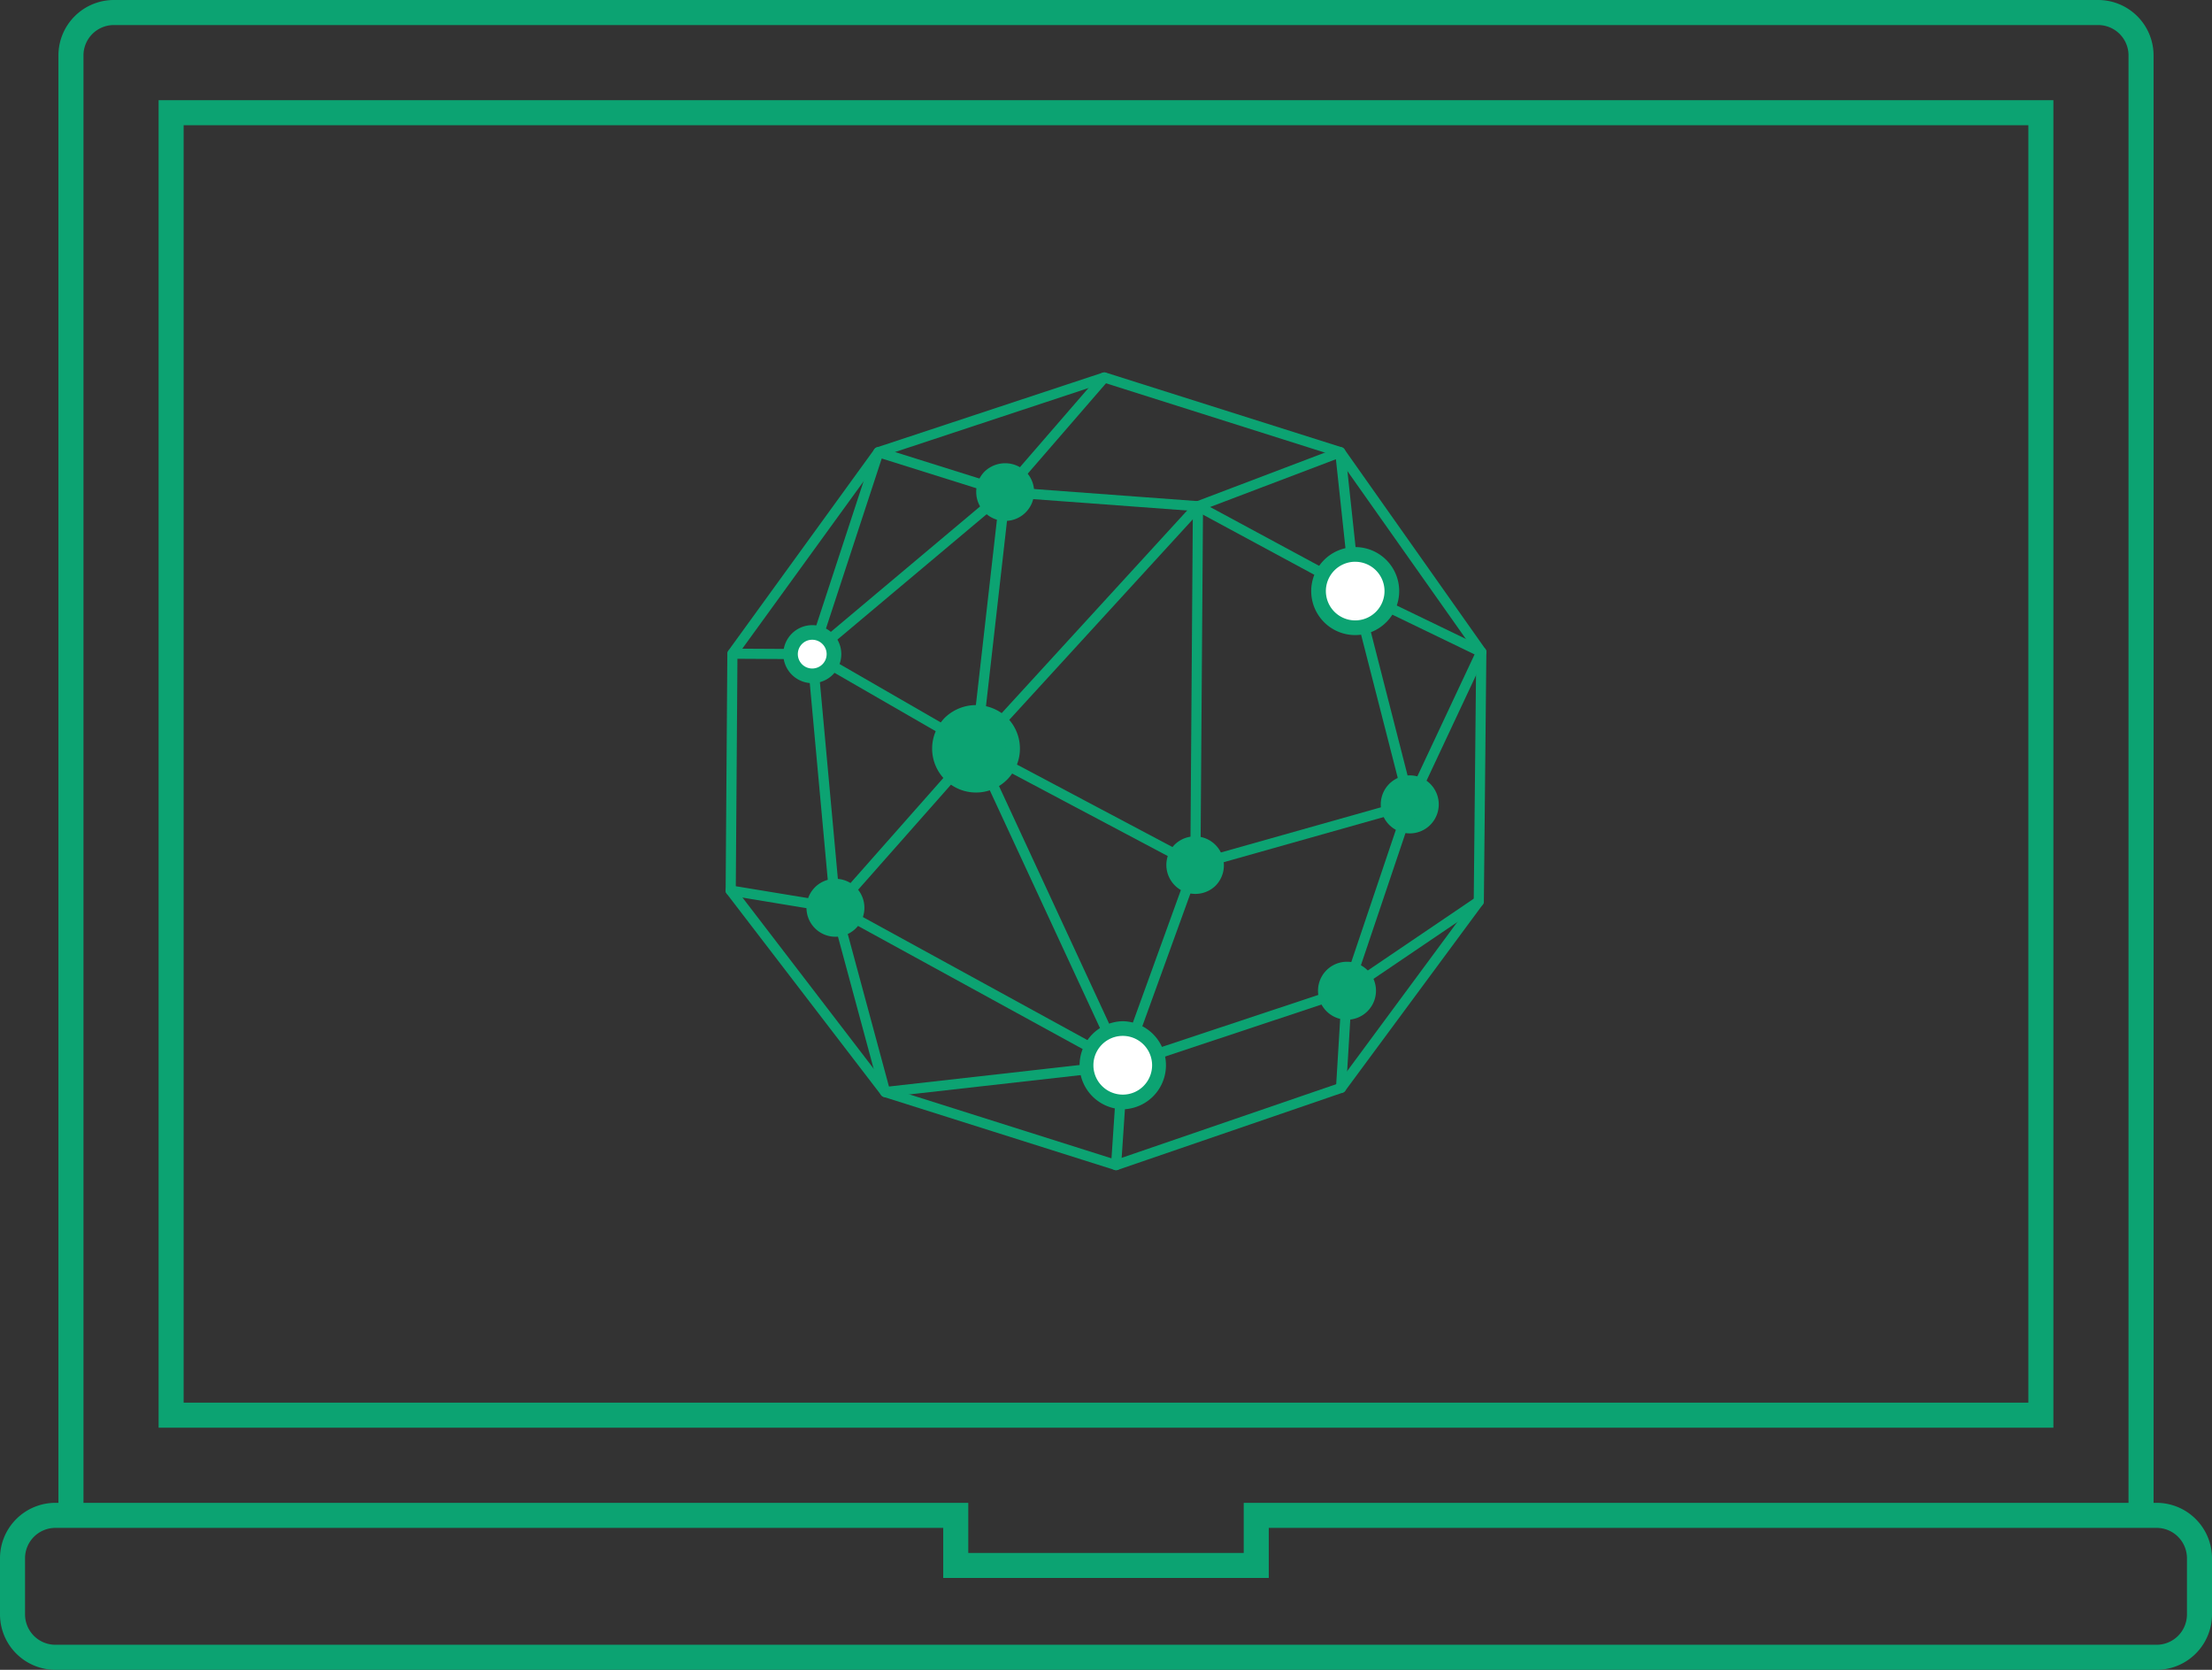 <svg xmlns="http://www.w3.org/2000/svg" width="132.5" height="100" viewBox="0 0 132.5 100"><rect x="0" y="0" width="132.5" height="100" fill="#333333" stroke="none"/><title>icon_flow_4</title><g id="レイヤー_2" data-name="レイヤー 2"><g id="レイヤー_1-2" data-name="レイヤー 1"><path d="M66.855,70.078a.33.33,0,0,1-.092-.014L52.932,65.69a.308.308,0,0,1-.149-.105L43.528,53.516a.3.3,0,0,1-.062-.186l.102-14.184a.303.303,0,0,1,.058-.177l8.75-12.069a.302.302,0,0,1,.15-.109l13.529-4.475a.315.315,0,0,1,.188-.002L80.374,26.788a.303.303,0,0,1,.156.115l8.448,11.97a.298.298,0,0,1,.056.178l-.15,14.935a.306.306,0,0,1-.06.178L80.575,65.33a.294.294,0,0,1-.145.106l-13.477,4.625A.31.31,0,0,1,66.855,70.078ZM53.206,65.139l13.645,4.316,13.292-4.562,8.135-11.011.148-14.739-8.333-11.806-13.94-4.414L52.81,27.336,44.174,39.247l-.1,13.981Z" style="fill:#0ca372"/><path d="M67.256,64.098a.304.304,0,0,1-.275-.176l-8.79-18.961a.304.304,0,0,1,.551-.256l8.79,18.961a.304.304,0,0,1-.147.403A.3.3,0,0,1,67.256,64.098Z" style="fill:#0ca372"/><path d="M50.042,54.668a.304.304,0,0,1-.303-.276l-1.389-15.19a.304.304,0,0,1,.606-.055l1.389,15.19a.305.305,0,0,1-.275.33Z" style="fill:#0ca372"/><path d="M48.653,39.477a.318.318,0,0,1-.095-.015.305.305,0,0,1-.194-.384L52.332,26.983a.307.307,0,0,1,.38-.195l7.59,2.384a.304.304,0,0,1-.182.58l-7.304-2.294-3.874,11.811A.304.304,0,0,1,48.653,39.477Z" style="fill:#0ca372"/><path d="M66.855,70.078l-.02-.001a.302.302,0,0,1-.282-.323l.401-5.98a.288.288,0,0,1,.323-.282.303.303,0,0,1,.282.323l-.401,5.98A.303.303,0,0,1,66.855,70.078Z" style="fill:#0ca372"/><path d="M80.331,65.453l-.019-.001a.302.302,0,0,1-.284-.321l.353-5.817a.28.28,0,0,1,.321-.284.302.302,0,0,1,.284.321l-.352,5.817A.304.304,0,0,1,80.331,65.453Z" style="fill:#0ca372"/><path d="M50.042,54.668a.304.304,0,0,1-.05-.004L43.72,53.631a.304.304,0,0,1-.25-.35.292.292,0,0,1,.35-.25l6.272,1.033a.304.304,0,0,1-.05.604Z" style="fill:#0ca372"/><path d="M50.042,54.668a.304.304,0,0,1-.228-.505L57.992,44.91l-9.49-5.474a.303.303,0,1,1,.303-.525L58.617,44.57a.303.303,0,0,1,.076.464L50.27,54.565A.3.3,0,0,1,50.042,54.668Z" style="fill:#0ca372"/><path d="M80.684,59.636a.303.303,0,0,1-.288-.4L84.13,48.163l-3.249-12.69a.303.303,0,0,1,.102-.311.3.3,0,0,1,.324-.038l7.556,3.65a.304.304,0,0,1,.144.402l-4.277,9.111L80.972,59.429A.304.304,0,0,1,80.684,59.636Zm.947-23.681L84.53,47.28l3.798-8.09Z" style="fill:#0ca372"/><path d="M58.466,45.137a.304.304,0,0,1-.224-.509L71.534,30.11a.303.303,0,1,1,.447.41L58.69,45.038A.302.302,0,0,1,58.466,45.137Z" style="fill:#0ca372"/><path d="M80.684,59.636a.304.304,0,0,1-.17-.556L88.41,53.731a.303.303,0,1,1,.34.503L80.853,59.583A.296.296,0,0,1,80.684,59.636Z" style="fill:#0ca372"/><path d="M48.653,39.477a.304.304,0,0,1-.195-.536L60.016,29.23a.285.285,0,0,1,.218-.07l11.48.849,8.462-3.214a.316.316,0,0,1,.267.025.302.302,0,0,1,.143.227l.893,8.319a.304.304,0,0,1-.446.3l-9.359-5.052-11.359-.84L48.849,39.406A.301.301,0,0,1,48.653,39.477Zm23.833-9.114,8.325,4.493-.789-7.354Z" style="fill:#0ca372"/><path d="M60.211,29.766a.304.304,0,0,1-.23-.503l5.94-6.858a.304.304,0,0,1,.459.398l-5.94,6.858A.301.301,0,0,1,60.211,29.766Z" style="fill:#0ca372"/><path d="M58.466,45.137c-.011,0-.022-.001-.034-.002a.303.303,0,0,1-.268-.336l1.745-15.371a.304.304,0,0,1,.604.068L58.768,44.867A.304.304,0,0,1,58.466,45.137Z" style="fill:#0ca372"/><path d="M67.256,64.098a.303.303,0,0,1-.285-.407L71.3,51.743l.154-21.43a.304.304,0,0,1,.304-.302h.002a.303.303,0,0,1,.302.306L71.907,51.8a.298.298,0,0,1-.018.102L67.755,63.308l12.833-4.264a.304.304,0,1,1,.191.576L67.352,64.082A.292.292,0,0,1,67.256,64.098Z" style="fill:#0ca372"/><path d="M71.603,52.102a.309.309,0,0,1-.143-.035L58.323,45.102a.304.304,0,0,1,.285-.537l13.03,6.908,12.726-3.59a.303.303,0,0,1,.164.584L71.686,52.09A.288.288,0,0,1,71.603,52.102Z" style="fill:#0ca372"/><path d="M60.018,46.384a2.196,2.196,0,1,1,0-3.105A2.194,2.194,0,0,1,60.018,46.384Z" style="fill:#0ca372"/><path d="M58.464,47.462a2.63,2.63,0,0,1-1.857-4.491,2.688,2.688,0,0,1,3.718.001,2.631,2.631,0,0,1-1.859,4.49Zm.001-4.394a1.764,1.764,0,0,0-.001,3.527h.001a1.749,1.749,0,0,0,1.246-.518l.001-.001a1.764,1.764,0,0,0-1.247-3.009Z" style="fill:#0ca372"/><path d="M82.728,36.951a2.198,2.198,0,1,1,0-3.107A2.199,2.199,0,0,1,82.728,36.951Z" style="fill:#fff"/><path d="M81.173,38.033a2.635,2.635,0,1,1,1.867-.771h-.001A2.63,2.63,0,0,1,81.173,38.033Zm.001-4.391a1.756,1.756,0,1,0,1.243.513A1.755,1.755,0,0,0,81.174,33.643Z" style="fill:#0ca372"/><path d="M85.367,49.094a1.301,1.301,0,1,1,0-1.839A1.302,1.302,0,0,1,85.367,49.094Z" style="fill:#0ca372"/><path d="M84.447,49.909A1.737,1.737,0,1,1,85.674,49.4,1.728,1.728,0,0,1,84.447,49.909Zm-.001-2.601a.866.866,0,0,0-.613,1.478.888.888,0,0,0,1.228,0h0a.866.866,0,0,0-.614-1.478Z" style="fill:#0ca372"/><path d="M81.609,60.251a1.302,1.302,0,1,1,0-1.838A1.301,1.301,0,0,1,81.609,60.251Z" style="fill:#0ca372"/><path d="M80.688,61.067a1.735,1.735,0,0,1-.005-3.471h.002a1.735,1.735,0,0,1,1.23,2.961h0A1.727,1.727,0,0,1,80.688,61.067Zm-.003-2.603h-.001a.867.867,0,0,0-.611,1.48.885.885,0,0,0,1.23.001.868.868,0,0,0-.617-1.48Z" style="fill:#0ca372"/><path d="M72.522,52.717a1.301,1.301,0,1,1,0-1.838A1.301,1.301,0,0,1,72.522,52.717Z" style="fill:#0ca372"/><path d="M71.602,53.533A1.735,1.735,0,0,1,70.375,50.57,1.736,1.736,0,0,1,72.83,53.024h0A1.723,1.723,0,0,1,71.602,53.533ZM71.6,50.932a.865.865,0,0,0-.611,1.479.883.883,0,0,0,1.226.001h.001A.867.867,0,0,0,71.6,50.932Z" style="fill:#0ca372"/><path d="M61.13,30.38a1.301,1.301,0,1,1,0-1.839A1.3,1.3,0,0,1,61.13,30.38Z" style="fill:#0ca372"/><path d="M60.21,31.195a1.735,1.735,0,0,1-1.226-2.962,1.775,1.775,0,0,1,2.452.001,1.733,1.733,0,0,1,0,2.453h0A1.719,1.719,0,0,1,60.21,31.195Zm0-2.603a.867.867,0,0,0-.612,1.481.888.888,0,0,0,1.226,0h0a.868.868,0,0,0-.613-1.481Z" style="fill:#0ca372"/><path d="M48.653,39.477h-.002l-4.782-.026a.304.304,0,0,1,.002-.607h.002l4.782.026a.304.304,0,0,1-.002.607Z" style="fill:#0ca372"/><path d="M53.023,65.703a.303.303,0,0,1-.293-.225L49.749,54.443a.302.302,0,0,1,.105-.317.309.309,0,0,1,.333-.028l17.214,9.43a.304.304,0,0,1-.111.568L53.058,65.701C53.046,65.702,53.034,65.703,53.023,65.703Zm-2.502-10.73L53.249,65.068,66.269,63.6Z" style="fill:#0ca372"/><path d="M50.962,55.284a1.302,1.302,0,1,1,0-1.84A1.302,1.302,0,0,1,50.962,55.284Z" style="fill:#0ca372"/><path d="M50.042,56.099a1.735,1.735,0,1,1,1.228-.508A1.73,1.73,0,0,1,50.042,56.099Zm0-2.603a.868.868,0,1,0,.613.253A.867.867,0,0,0,50.042,53.496Z" style="fill:#0ca372"/><path d="M68.809,65.348a2.197,2.197,0,1,1,0-3.107A2.196,2.196,0,0,1,68.809,65.348Z" style="fill:#fff"/><path d="M67.255,66.432a2.638,2.638,0,0,1-.001-5.275h.001a2.638,2.638,0,0,1,0,5.275Zm0-4.396h-.001a1.758,1.758,0,0,0,.001,3.517h0a1.746,1.746,0,0,0,1.243-.515v-.001a1.759,1.759,0,0,0-1.243-3.001Z" style="fill:#0ca372"/><path d="M49.573,40.094a1.302,1.302,0,1,1,0-1.838A1.303,1.303,0,0,1,49.573,40.094Z" style="fill:#fff"/><path d="M48.652,40.912a1.737,1.737,0,1,1,1.232-.507h0A1.742,1.742,0,0,1,48.652,40.912ZM48.65,38.313a.855.855,0,0,0-.607.25.862.862,0,1,0,1.22,1.219.857.857,0,0,0,0-1.216A.863.863,0,0,0,48.65,38.313Z" style="fill:#0ca372"/><path d="M123,6H9.5V85.5H123Zm-1.5,78H11V7.5H121.5Z" style="fill:#0ca372"/><path d="M129.182,90H129V3.318A3.322,3.322,0,0,0,125.682,0H6.818A3.322,3.322,0,0,0,3.5,3.318V90H3.318A3.322,3.322,0,0,0,0,93.318v3.363A3.322,3.322,0,0,0,3.318,100H129.182A3.322,3.322,0,0,0,132.5,96.682V93.318A3.322,3.322,0,0,0,129.182,90ZM5,3.318A1.82,1.82,0,0,1,6.818,1.5H125.682A1.82,1.82,0,0,1,127.5,3.318V90h-53v3H58V90H5ZM131,96.682A1.82,1.82,0,0,1,129.182,98.5H3.318A1.82,1.82,0,0,1,1.5,96.682V93.318A1.82,1.82,0,0,1,3.318,91.5H56.5v3H76v-3h53.182A1.82,1.82,0,0,1,131,93.318Z" style="fill:#0ca372"/></g></g></svg>